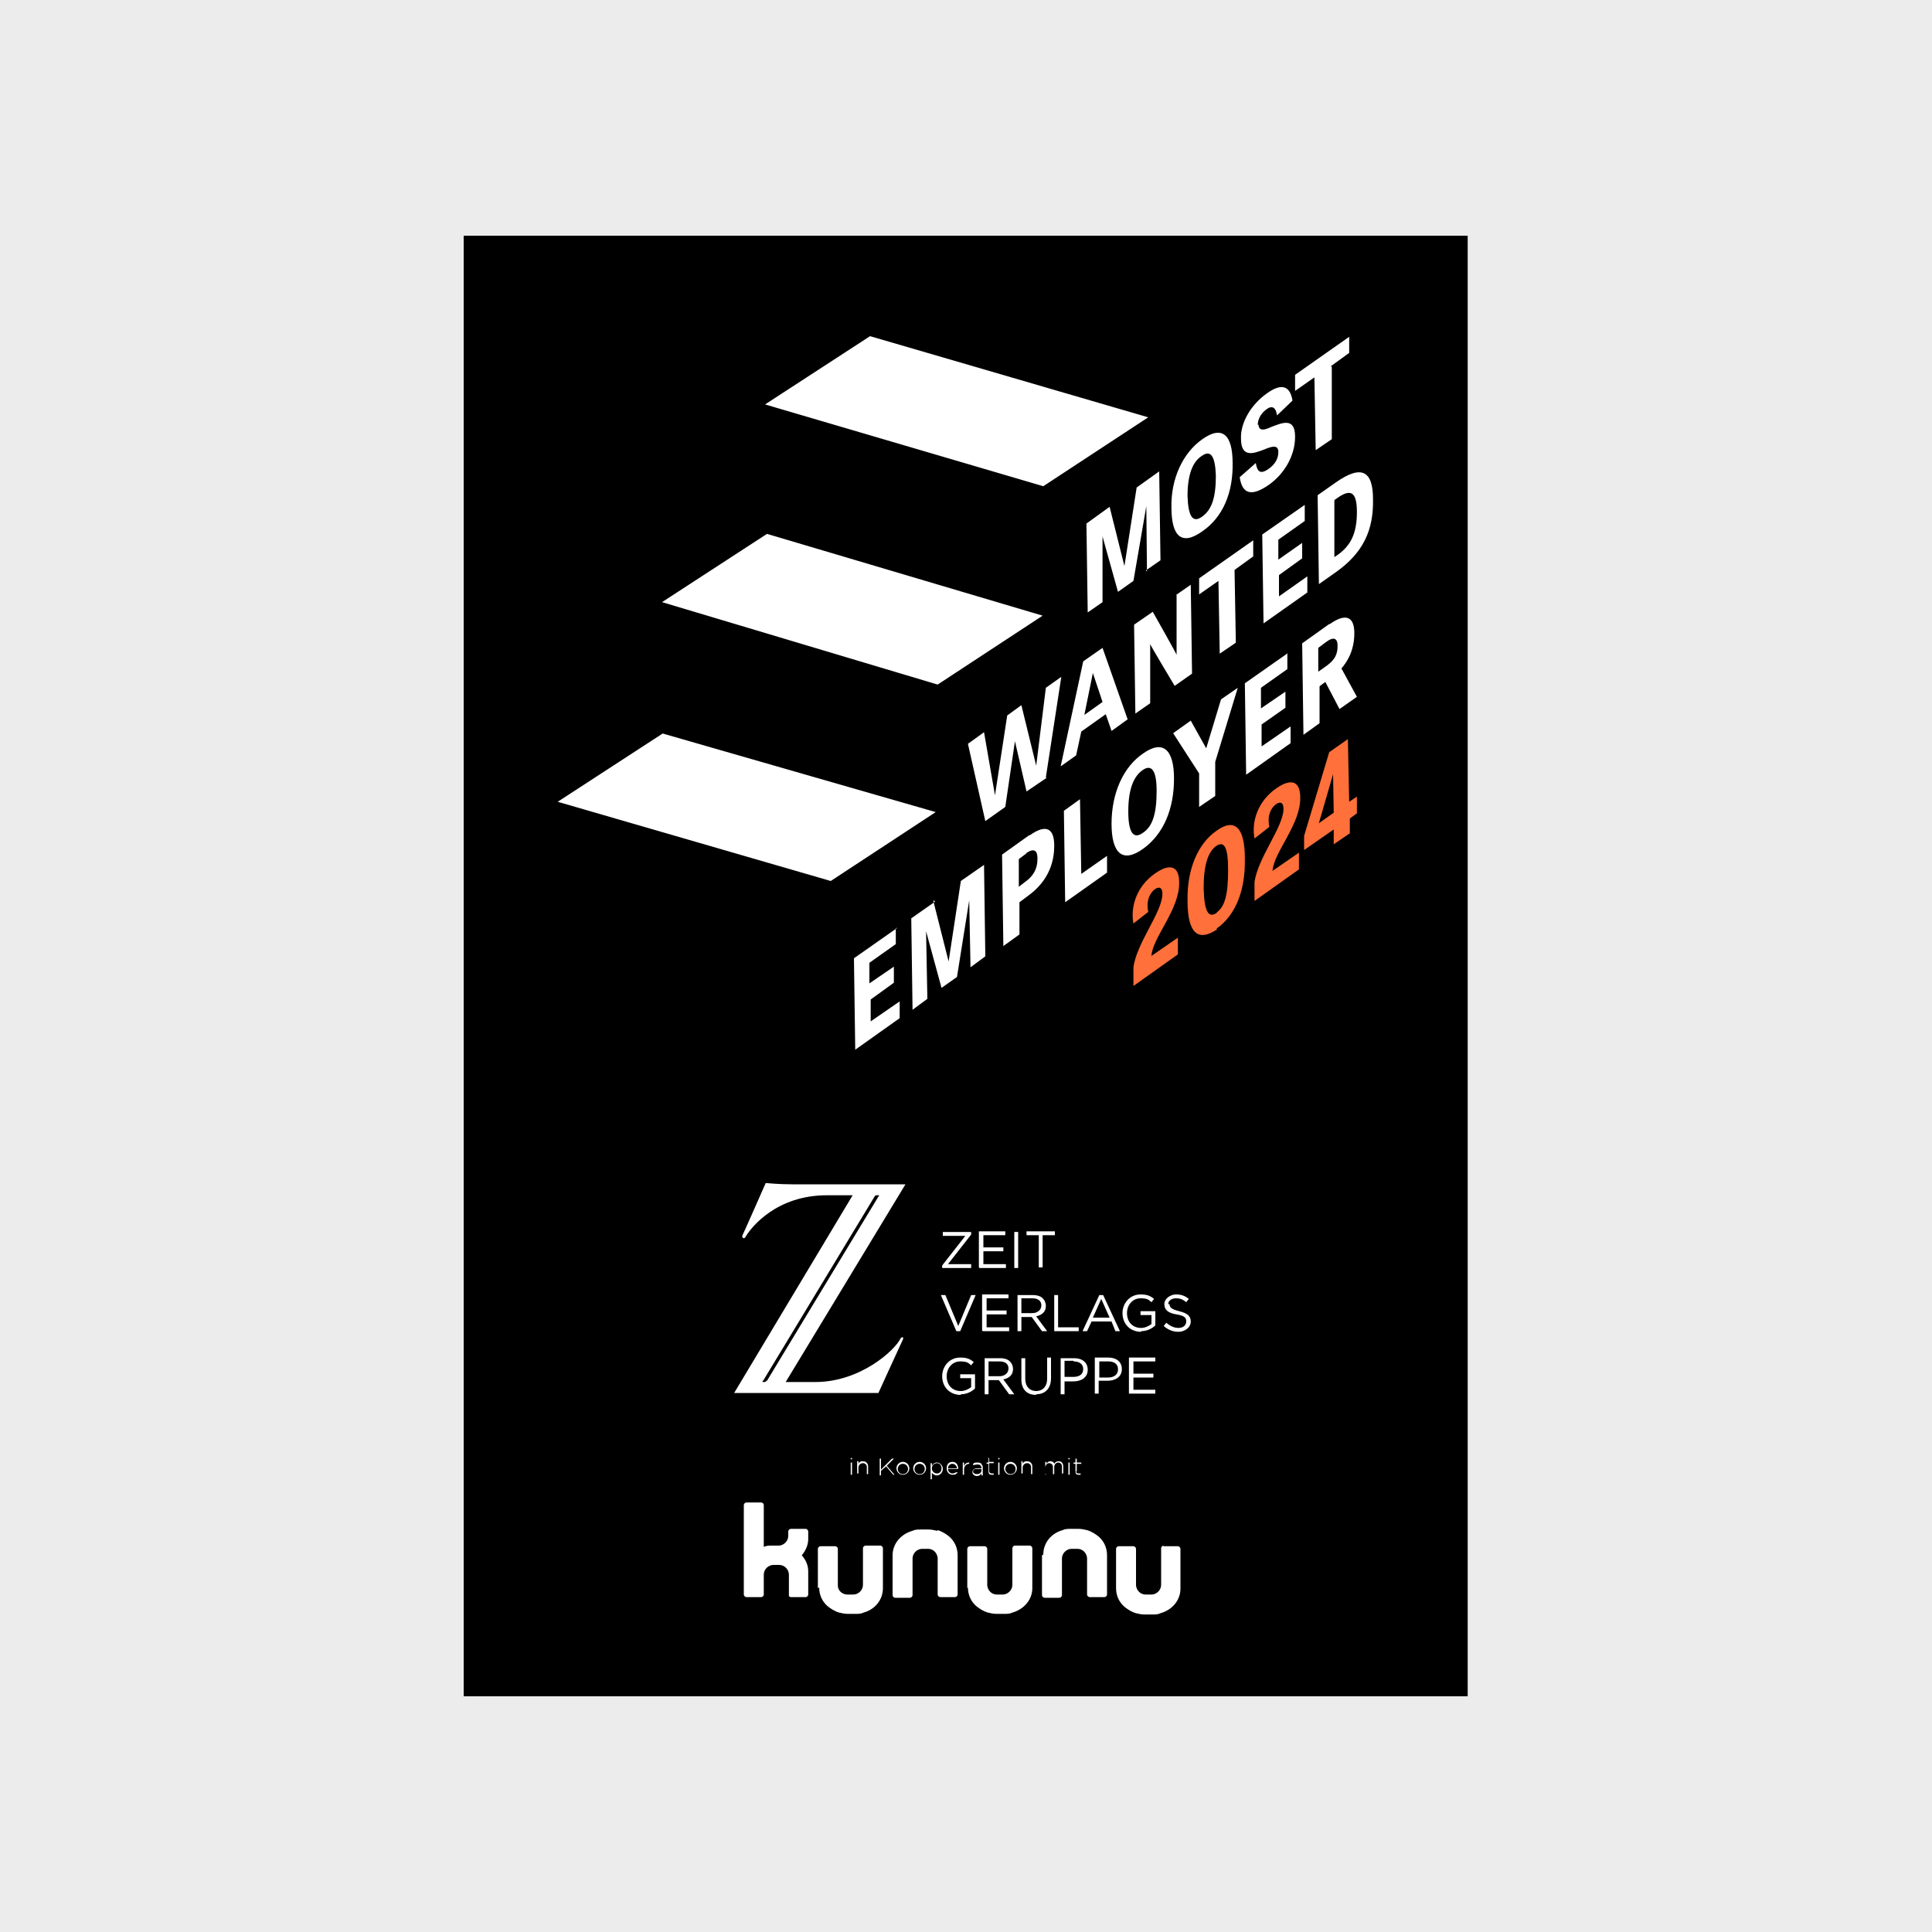 <?xml version="1.0" encoding="UTF-8"?>
<svg xmlns="http://www.w3.org/2000/svg" xmlns:xlink="http://www.w3.org/1999/xlink" version="1.1" viewBox="0 0 300 300">
  <defs>
    <style>
      .cls-1 {
        clip-path: url(#clippath);
      }

      .cls-2 {
        fill: none;
      }

      .cls-2, .cls-3, .cls-4, .cls-5, .cls-6 {
        stroke-width: 0px;
      }

      .cls-7 {
        clip-path: url(#clippath-1);
      }

      .cls-8 {
        clip-path: url(#clippath-2);
      }

      .cls-3 {
        fill: #000;
      }

      .cls-4 {
        fill: #ff703b;
      }

      .cls-5 {
        fill: #ececec;
      }

      .cls-6 {
        fill: #fff;
      }
    </style>
    <clipPath id="clippath">
      <rect class="cls-2" x="72" y="36.6" width="155.9" height="226.9"/>
    </clipPath>
    <clipPath id="clippath-1">
      <rect class="cls-2" x="72" y="36.6" width="155.9" height="226.9"/>
    </clipPath>
    <clipPath id="clippath-2">
      <rect class="cls-2" x="72" y="36.6" width="155.9" height="226.9"/>
    </clipPath>
  </defs>
  <g id="Ebene_1" data-name="Ebene 1">
    <rect class="cls-5" y="0" width="300" height="300"/>
  </g>
  <g id="Siegel">
    <polyline class="cls-3" points="72 263.4 72 36.6 227.9 36.6 227.9 263.4"/>
    <g>
      <g class="cls-1">
        <path class="cls-6" d="M205.9,99.7c1.2-.9,1.8-.6,1.8.6,0,1.6-.7,2.4-2,3.3l-1,.7v-3.7c0,0,1.2-.9,1.2-.9ZM206.4,96.9l-4.2,3,.2,14.2,2.5-1.8v-5.7c-.1,0,.9-.7.9-.7l2.2,4.2,2.7-1.9-2.4-4.4c1.7-2,2-4,2-5.5,0-2.3-1.1-3.3-3.8-1.4M198.6,92.6v-3.3c0,0,3.6-2.6,3.6-2.6v-2.4s-3.7,2.6-3.7,2.6v-3.1s4.1-2.9,4.1-2.9v-2.5s-6.6,4.6-6.6,4.6l.2,13.8,6.8-4.8v-2.5s-4.4,3.1-4.4,3.1ZM200,101.4l-6.7,4.7.2,14.2,6.9-4.9v-2.6c0,0-4.5,3.1-4.5,3.1v-3.4c0,0,3.7-2.6,3.7-2.6v-2.5s-3.8,2.6-3.8,2.6v-3.2c0,0,4.1-2.9,4.1-2.9v-2.5ZM191.9,99.8l-.2-11.3,2.9-2.1v-2.5s-8.4,5.9-8.4,5.9v2.5s3-2.1,3-2.1l.2,11.3,2.5-1.7ZM182.2,113.9l4,6.2v5.2c0,0,2.5-1.7,2.5-1.7v-5.3c0,0,3.5-11.5,3.5-11.5l-2.6,1.8-2.3,7.6-2.4-4.3-2.8,2ZM182.7,92.4v9.3c.1,0-3.7-6.7-3.7-6.7l-2.9,2,.2,13.8,2.3-1.6v-9.2c-.1,0,3.8,6.5,3.8,6.5l2.7-1.9-.2-13.8-2.3,1.6ZM175.2,126c0-3.4.8-5.4,2.2-6.4,1.4-1,2.2,0,2.2,3.2,0,3.5-.6,5.5-2.1,6.5-1.5,1.1-2.3,0-2.3-3.3M172.6,127.9c0,4.6,1.7,6.2,4.9,3.9,3.2-2.3,4.8-6.2,4.8-10.9,0-4.5-1.7-6.1-4.8-3.9-3.1,2.1-4.9,6.2-4.9,10.9M167.7,124.1l-2.5,1.8.2,14.2,6.5-4.6v-2.6c0,0-4,2.8-4,2.8l-.2-11.6ZM168.4,110.9l1.3-6.4h0s1.5,4.5,1.5,4.5l-2.8,2ZM168.2,102.7l-3.5,16.3,2.4-1.7.8-3.7,3.8-2.7.9,2.6,2.5-1.8-3.9-11.1-3,2.1ZM162.4,120.7l2.4-15.6-2.4,1.7-1.5,12.1h0s-2.3-9.4-2.3-9.4l-2.2,1.6-1.9,12.4h0s-1.7-9.8-1.7-9.8l-2.5,1.8,2.7,12,3.1-2.2,1.5-10.2h0c0,0,1.8,7.8,1.8,7.8l3.1-2.1ZM159.3,132.5c1.3-.9,1.8-.4,1.8.8,0,1.7-.7,2.8-2,3.7l-.9.7v-4.3c0,0,1.2-.9,1.2-.9ZM159.8,129.7l-4.2,3,.2,14.2,2.5-1.8v-5c0,0,1.2-.9,1.2-.9,3.7-2.6,4.2-5.9,4.2-7.9,0-2.5-1.1-3.5-3.8-1.6M145.2,140l-3.7,2.6.2,14.2,2.3-1.7-.2-10.5h0s2.4,8.8,2.4,8.8l2.4-1.7,1.9-11.9h0s.2,10.4.2,10.4l2.3-1.7-.2-14.2-3.6,2.5-1.9,12.5h0s-2.4-9.5-2.4-9.5ZM139.3,144.1l-6.7,4.7.2,14.2,6.9-4.9v-2.6c0,0-4.5,3.1-4.5,3.1v-3.4c0,0,3.6-2.6,3.6-2.6v-2.5s-3.8,2.6-3.8,2.6v-3.2c0,0,4.1-2.9,4.1-2.9v-2.5ZM102.9,113.9l-16.3,10.6,42.4,12.3,16.3-10.7-42.4-12.2ZM119.1,82.9l-16.3,10.6,42.8,12.8,16.3-10.7-42.8-12.7ZM162,75.5l16.3-10.7-43.2-12.6-16.3,10.6,43.2,12.7ZM177.9,88.6l2.3-1.6-.2-13.8-3.5,2.5-1.9,12.2h0s-2.3-9.2-2.3-9.2l-3.6,2.6.2,13.8,2.3-1.6v-10.2c-.1,0,0,0,0,0l2.4,8.6,2.4-1.7,2-11.6h0s.1,10.1.1,10.1ZM188.8,73.8c0,3.4-.6,5.3-2.1,6.4-1.5,1.1-2.2,0-2.3-3.2,0-3.3.8-5.3,2.2-6.2,1.4-1,2.1,0,2.2,3.1M191.4,71.9c0-4.4-1.6-5.9-4.7-3.7-3,2.1-4.9,6.1-4.8,10.6,0,4.5,1.6,6,4.8,3.7,3.2-2.2,4.8-6,4.7-10.7M195.3,66c0-.9.5-1.8,1.3-2.4.9-.7,1.5-.4,1.7.9l2.4-2.3c-.4-2.4-1.8-2.7-4-1.1-2.4,1.7-4.1,4.5-4,7,0,3.1,2,2.3,3.6,1.7,1.2-.5,2.2-.8,2.2.4,0,1-.5,1.9-1.5,2.6-1.4,1-1.8.3-2-.9l-2.5,2.2c.4,2.7,1.9,3,4.5,1.2,2.3-1.6,4.1-4.4,4.1-7.5,0-3.1-2.1-2.1-3.7-1.5-1.1.5-1.9.7-2-.4M206.6,56.9l2.9-2.1v-2.5s-8.4,5.9-8.4,5.9v2.5s3-2.1,3-2.1l.2,11.3,2.5-1.7v-11.3ZM210.7,79.5c0,3.4-1,5.2-2.9,6.6l-.6.4v-8.8c-.1,0,.5-.4.5-.4,2-1.4,3-1,3,2.2M213.2,77.5c0-4.3-1.7-5.5-5.9-2.5l-2.7,1.9.2,13.8,2.7-1.9c4.2-3,5.8-6.5,5.7-11.3"/>
      </g>
      <g class="cls-7">
        <path class="cls-6" d="M161.8,241.5v6.2c0,.2.2.4.4.4h2.3c.2,0,.4-.2.4-.4v-2.4h0v-3.3c0-.8.7-1.5,1.5-1.5h.9c.8,0,1.4.6,1.5,1.4v5.7c0,.2.2.4.4.4h2.3c.2,0,.4-.2.4-.4v-6.1h0c0-1.2-.5-2.2-1.3-2.9-.5-.4-1.1-.8-1.8-1-.4-.1-.9-.2-1.3-.2h-1.2c-.5,0-.9,0-1.3.2-1.8.5-3,2-3,3.8M162.3,229v-1.1c0-.4.3-.7.6-.7s.6.2.6.6v1.1h.2v-1.1c0-.4.3-.7.6-.7s.6.2.6.6v1.1h.2v-1.1c0-.5-.3-.8-.7-.8s-.6.2-.7.4c0-.2-.3-.4-.6-.4s-.5.2-.6.4v-.3h-.2v1.9h.2ZM166.7,211.4c.9,0,1.5.4,1.5,1.2h0c0,.8-.6,1.2-1.5,1.2h-1.4v-2.5h1.4ZM166.8,210.9h-2.1v5.6h.6v-2h1.4c1.2,0,2.2-.6,2.2-1.8h0c0-1.1-.8-1.8-2.1-1.8M165.9,226.6h.2v-.2h-.2v.2ZM166.1,227.1h-.2v1.9h.2v-1.9ZM167.2,228.5v-1.2h.7v-.2h-.7v-.6h-.2v.6h-.3v.2h.3v1.2c0,.4.2.5.5.5s.2,0,.3,0v-.2c-.1,0-.2,0-.3,0-.2,0-.4,0-.4-.4M160.9,216.5c1.4,0,2.3-.9,2.3-2.5v-3.2h-.6v3.3c0,1.2-.7,1.9-1.7,1.9s-1.7-.7-1.7-1.9v-3.2h-.6v3.3c0,1.6.9,2.4,2.3,2.4M160.3,203.9h-1.7v-2.3h1.7c.9,0,1.4.4,1.4,1.1h0c0,.7-.6,1.2-1.4,1.2M162.6,206.7l-1.7-2.3c.9-.2,1.5-.7,1.5-1.6h0c0-.5-.2-.9-.4-1.1-.3-.4-.9-.6-1.6-.6h-2.4v5.6h.6v-2.2h1.6l1.6,2.2h.8ZM158.8,229v-1.1c0-.4.3-.7.7-.7s.6.3.6.6v1.1h.2v-1.2c0-.4-.3-.8-.8-.8s-.6.2-.7.4v-.4h-.2v1.9h.2ZM150.3,246.5h0c0,1.2.5,2.2,1.3,2.9.5.4,1.1.8,1.8,1,.4.1.9.2,1.3.2h1.2c.5,0,.9,0,1.3-.2,1.8-.5,3.1-2,3.1-3.8v-6.2c0-.2-.2-.4-.4-.4h-2.3c-.2,0-.4.2-.4.4v2.4h0v3.3c0,.8-.7,1.5-1.5,1.5h-.9c-.8,0-1.4-.6-1.5-1.4v-5.7c0-.2-.2-.4-.4-.4h-2.3c-.2,0-.4.2-.4.4v6.1h0ZM156.9,228.9c-.4,0-.8-.4-.8-.8h0c0-.4.3-.8.8-.8s.8.4.8.8h0c0,.5-.3.8-.8.8M156.9,229c.6,0,1-.5,1-1h0c0-.5-.4-1-1-1s-1,.5-1,1h0c0,.5.4,1,1,1M155,226.6h.2v-.2h-.2v.2ZM155.2,227.1h-.2v1.9h.2v-1.9ZM153.5,226.5v.6h-.3v.2h.3v1.2c0,.4.2.5.5.5s.2,0,.3,0v-.2c-.1,0-.2,0-.3,0-.2,0-.4-.1-.4-.4v-1.2h.7v-.2h-.7v-.6h-.2ZM149.7,227.1h-.2v1.9h.2v-.8c0-.6.4-.9.8-.9h0v-.2c-.4,0-.7.2-.8.6v-.5ZM149.2,216.5c.9,0,1.7-.4,2.2-.9v-2.2h-2.3v.6h1.7v1.4c-.4.3-1,.6-1.6.6-1.4,0-2.2-1-2.2-2.3h0c0-1.3.9-2.3,2.1-2.3s1.3.3,1.7.6l.4-.5c-.6-.5-1.1-.7-2.1-.7-1.7,0-2.8,1.4-2.8,2.9h0c0,1.6,1.1,2.9,2.9,2.9M147.2,228c0-.4.3-.7.7-.7s.7.4.7.7h-1.4ZM147.2,228.1h1.6c0-.6-.3-1.1-.9-1.1s-.9.4-.9,1h0c0,.6.4,1,.9,1s.6-.1.8-.4h-.1c-.2,0-.4.2-.7.2-.4,0-.7-.3-.7-.8M136.9,228.3l.7-.6,1.1,1.3h.2l-1.2-1.4,1.1-1.1h-.3l-1.7,1.7v-1.7h-.2v2.6h.2v-.7ZM127.2,246.5h0c0,1.2.5,2.2,1.3,2.9.5.4,1.1.8,1.8,1,.4.1.9.2,1.3.2h1.2c.5,0,.9,0,1.3-.2,1.8-.5,3-2,3-3.8v-6.2c0-.2-.2-.4-.4-.4h-2.3c-.2,0-.4.2-.4.4v2.4h0v3.3c0,.8-.7,1.5-1.5,1.5h-.9c-.8,0-1.5-.6-1.5-1.4v-5.7c0-.2-.2-.4-.4-.4h-2.3c-.2,0-.4.2-.4.4v6.1h0ZM133.3,229v-1.1c0-.4.3-.7.7-.7s.6.3.6.6v1.1h.2v-1.2c0-.4-.3-.8-.8-.8s-.6.2-.7.4v-.4h-.2v1.9h.2ZM132.1,226.6h.2v-.2h-.2v.2ZM132.3,227.1h-.2v1.9h.2v-1.9ZM115.5,233.7v10.3h0v3.6c0,.2.2.4.4.4h2.3c.2,0,.4-.2.4-.4v-3.1c0-.8.7-1.5,1.5-1.5h.9c.8,0,1.5.7,1.5,1.5v3.1c0,0,0,.1,0,.2,0,.1.2.2.3.2h2.3c.2,0,.4-.2.4-.4v-3.6h0c0-1-.4-1.8-1-2.5.6-.7,1-1.6,1-2.5h0v-1h0v-.2h0c0-.2-.2-.4-.4-.4h-2.3c-.2,0-.4.2-.4.4v.7c0,.8-.7,1.5-1.5,1.5h-1c-.5,0-.9,0-1.3.2v-6.5c0-.2-.2-.4-.4-.4h-2.3c-.2,0-.4.2-.4.4M119,214.4c0,.1-.2.2-.3.2h-.2c-.1,0-.2-.1,0-.2l17.3-28.6c0-.1.2-.2.3-.2h.3c.1,0,.2.1,0,.2l-17.3,28.6ZM122,214.6l18.6-30.7h-17.6c-2.1,0-4.1-.2-4.1-.2,0,0-3.3,7.5-3.6,8.1-.2.4.3.7.5.2.9-1.5,4.8-6.4,12.6-6.4h4l-18.4,30.7h22.4s3.6-7.9,3.8-8.3c.2-.4-.2-.5-.4-.1-.9,1.8-6.2,6.7-13.2,6.7h-4.7ZM141,228.1c0,.4-.3.8-.8.8s-.8-.4-.8-.8h0c0-.4.3-.8.8-.8s.8.4.8.8h0ZM141.2,228h0c0-.5-.4-1-1-1s-1,.5-1,1h0c0,.5.4,1,1,1s1-.5,1-1M143.6,228.1c0,.4-.3.8-.8.8s-.8-.4-.8-.8h0c0-.4.3-.8.8-.8s.8.4.8.8h0ZM143.8,228h0c0-.5-.4-1-1-1s-1,.5-1,1h0c0,.5.4,1,1,1s1-.5,1-1M145.5,237.7c-.4-.1-.9-.2-1.3-.2h-1.2c-.5,0-.9,0-1.3.2-1.8.5-3.1,2-3.1,3.8v6.2c0,.2.2.4.4.4h2.3c.2,0,.4-.2.4-.4v-2.4h0v-3.3c0-.8.7-1.5,1.5-1.5h.9c.8,0,1.4.6,1.5,1.4v5.7c0,.2.2.4.4.4h2.3c.2,0,.4-.2.4-.4v-6.1h0c0-1.2-.5-2.2-1.3-2.9-.5-.4-1.1-.8-1.8-1M146.2,228h0c0,.5-.3.8-.7.8s-.8-.3-.8-.8h0c0-.5.4-.8.8-.8.4,0,.7.3.7.8M145.5,227.1c-.4,0-.6.2-.8.5v-.4h-.2v2.5h.2v-1c.2.2.4.4.8.4s.9-.4.9-1h0c0-.6-.5-1-.9-1M146.3,196.9h4.5v-.6h-3.6l3.6-4.6v-.4h-4.4v.6h3.5l-3.6,4.6s0,.4,0,.4ZM149.1,206.7l2.4-5.6h-.7l-2,4.8-2-4.8h-.7l2.4,5.6h.5ZM152.4,228.1v.2c0,.4-.3.6-.7.6s-.6-.2-.6-.4h0c0-.3.2-.4.6-.4.3,0,.5,0,.7,0M152.4,227.3c-.1-.1-.3-.2-.6-.2s-.5,0-.7.2v.2c.2,0,.4-.1.7-.1.4,0,.6.2.6.6h0c-.2,0-.4,0-.6,0-.5,0-.8.2-.8.6h0c0,.4.4.6.7.6s.6-.2.7-.4v.3h.2v-1.2c0-.2,0-.4-.2-.5M152.1,196.9h4.1v-.6h-3.5v-2h3.1v-.6h-3.1v-1.9h3.4v-.6h-4.1s0,5.6,0,5.6ZM152.6,206.7h4.1v-.6h-3.5v-2h3.1v-.6h-3.1v-1.9h3.4v-.6h-4.1v5.6ZM155.2,213.7h-1.7v-2.3h1.7c.9,0,1.4.4,1.4,1.1h0c0,.7-.6,1.2-1.4,1.2M157.5,216.5l-1.7-2.3c.9-.2,1.5-.7,1.5-1.6h0c0-.5-.2-.9-.4-1.1-.3-.4-.9-.6-1.6-.6h-2.4v5.6h.6v-2.2h1.6l1.6,2.2h.8ZM157.5,196.9h.6v-5.6h-.6v5.6ZM161.9,191.8h1.9v-.6h-4.4v.6h1.9v5h.6s0-5,0-5ZM163.7,206.7h3.8v-.6h-3.2v-5h-.6v5.6ZM172.3,204.6h-2.6l1.3-2.9,1.3,2.9ZM173.2,206.7h.7l-2.6-5.6h-.6l-2.6,5.6h.7l.7-1.5h3.1l.6,1.5ZM173.6,212.7c0,.7-.6,1.2-1.5,1.2h-1.4v-2.5h1.4c.9,0,1.5.4,1.5,1.2h0ZM174.2,212.6h0c0-1.1-.8-1.8-2.1-1.8h-2.1v5.6h.6v-2h1.4c1.2,0,2.2-.6,2.2-1.8M177.2,206.7c.9,0,1.7-.4,2.2-.9v-2.2h-2.3v.6h1.7v1.4c-.4.3-1,.6-1.6.6-1.4,0-2.2-1-2.2-2.3h0c0-1.3.9-2.3,2.1-2.3s1.3.3,1.7.6l.4-.5c-.6-.5-1.1-.7-2.1-.7-1.7,0-2.8,1.4-2.8,2.9h0c0,1.6,1.1,2.9,2.9,2.9M176,215.9v-2h3.1v-.6h-3.1v-1.9h3.4v-.6h-4.1v5.6h4.1v-.6h-3.5ZM180.7,240c-.2,0-.4.2-.4.4v2.4h0v3.3c0,.8-.7,1.5-1.5,1.5h-.9c-.8,0-1.4-.6-1.5-1.4v-5.7c0-.2-.2-.4-.4-.4h-2.3c-.2,0-.4.2-.4.4v6.1h0c0,1.2.5,2.2,1.3,2.9.5.4,1.1.8,1.8,1,.4.1.9.2,1.3.2h1.2c.5,0,.9,0,1.3-.2,1.8-.5,3.1-2,3.1-3.8v-6.2c0-.2-.2-.4-.4-.4h-2.3ZM181.4,202.5h0c0-.5.5-.9,1.2-.9s1.1.2,1.6.6l.4-.5c-.6-.5-1.2-.7-2-.7s-1.8.6-1.8,1.5h0c0,.9.6,1.4,1.9,1.6,1.2.2,1.5.5,1.5,1.1h0c0,.6-.5,1-1.2,1s-1.3-.3-1.9-.8l-.4.5c.7.6,1.4.9,2.3.9s1.9-.6,1.9-1.6h0c0-.9-.6-1.3-1.8-1.6-1.2-.3-1.5-.6-1.5-1.1"/>
      </g>
      <g class="cls-8">
        <path class="cls-4" d="M209.4,114.7l-3,2.1-3.9,13v2.2s4.6-3.2,4.6-3.2v2.3s2.5-1.7,2.5-1.7v-2.3s1.1-.8,1.1-.8v-2.6c0,0-1.2.8-1.2.8l-.2-9.7ZM204.8,127.8l2.2-7.6h0s.1,6,.1,6l-2.4,1.7ZM197.6,135.2c.2-2.9,4.4-7.2,4.3-11.4,0-2.5-1.4-3-3.7-1.4-2.9,2-3.9,5.2-3.4,7.8l2.3-1.8c-.3-1.4,0-2.7,1-3.5.7-.5,1.2-.3,1.2.7,0,2.8-4,7.6-4.5,11.4,0,.5,0,1.2,0,1.9,0,.4,0,.7,0,1l6.9-4.9v-2.6c0,0-4.2,2.9-4.2,2.9ZM189,141.7c-1.4,1-2-.2-2.1-3.8,0-3.6.7-5.6,1.9-6.5,1.3-.9,1.9.1,1.9,3.7,0,3.8-.5,5.7-1.8,6.6M188.9,144.2c3-2.1,4.5-6,4.4-10.9,0-4.7-1.5-6.4-4.4-4.3-2.9,2-4.6,6-4.5,10.9,0,4.8,1.5,6.5,4.6,4.4M178.8,148.4c.2-2.9,4.4-7.2,4.3-11.4,0-2.5-1.4-3-3.7-1.4-2.9,2-3.9,5.2-3.4,7.8l2.3-1.8c-.3-1.4,0-2.7,1-3.5.7-.5,1.2-.3,1.2.7,0,2.8-4,7.6-4.5,11.4,0,.5,0,1.2,0,1.9,0,.4,0,.7,0,1l6.9-4.9v-2.6c0,0-4.2,2.9-4.2,2.9Z"/>
      </g>
    </g>
  </g>
</svg>